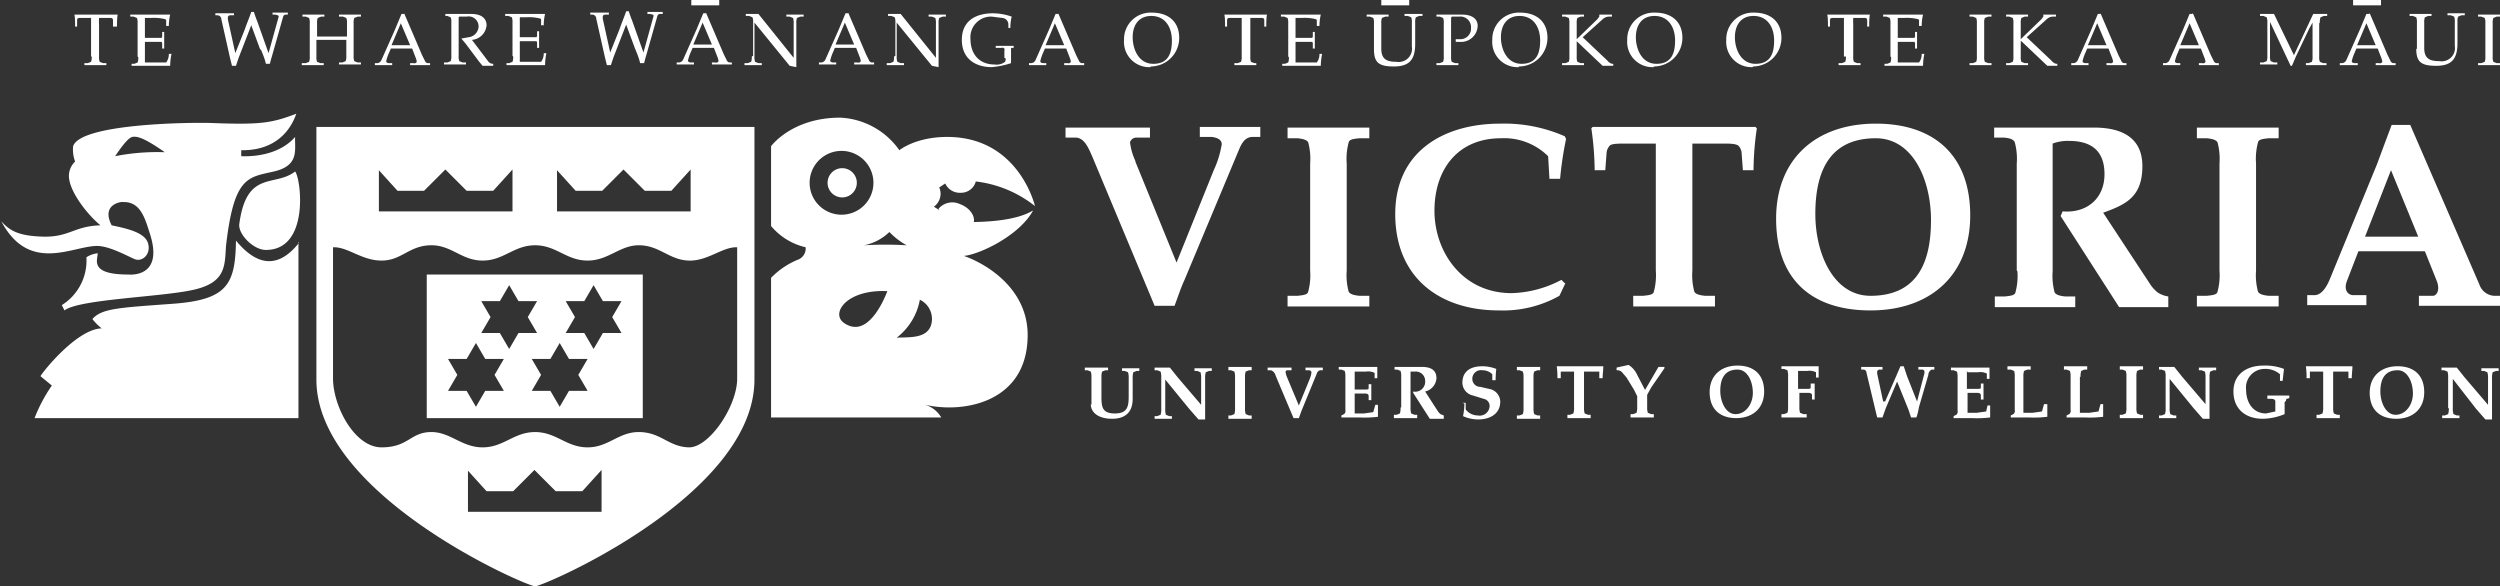 <svg id="Layer_1" data-name="Layer 1" xmlns="http://www.w3.org/2000/svg" viewBox="0 0 376.1 88.2"><rect x="0" y="0" width="376.1" height="88.2" fill="#333333" stroke="none"/><defs><style>.cls-1{fill:#fff}</style></defs><title>logo-wide</title><path class="cls-1" d="M477.7 408.1c2.5 0 4 1.4 4 3.9s-1.7 4-4.2 4-4-1.4-4-3.9 1.7-4 4.2-4zm0 .6c-2.1 0-2.6 1.6-2.6 3.2s.8 3.5 2.3 3.5 2.6-1.5 2.6-3.2-.8-3.5-2.3-3.5zm-290.3 14.9v6.4h20.1v-6.3l-2.9 3.2h-4l-3.2-3.2-3.2 3.2h-4l-2.9-3.2zM174 378.5v6.3h20.1v-6.3l-2.9 3.2h-4l-3.2-3.2-3.2 3.2h-4l-2.9-3.2zm26.8 0v6.3h20.1v-6.3l-2.9 3.2h-4l-3.2-3.2-3.2 3.2h-4l-2.9-3.2zm-3.3 11.4c-3.2 0-4.7 2.3-7.9 2.3s-4.7-2.4-7.9-2.3-4.3 2.3-7.3 2.3-5.1-2.1-7.3-2v19.9c.1 4.2 3.3 10.2 7.3 10.2s4.3-2.2 7.3-2.3 4.7 2.3 7.9 2.3 4.7-2.3 7.9-2.3 4.7 2.3 7.9 2.3 4.7-2.4 7.9-2.3 4.3 2.2 7.3 2.3 7.2-6 7.3-10.2v-19.9c-2.2-.1-4.4 2.1-7.3 2s-4.3-2.2-7.3-2.3-4.7 2.3-7.9 2.3-4.7-2.3-7.9-2.3zm0 51.3c-1.3 0-32.9-13.7-32.9-31.1v-38h65.9v38c0 17.4-31.7 31.1-33 31.1zm-4.7-29.4l-1.4-2.4 1.4-2.4H190l-1.4-2.4-1.4 2.4h-2.8l1.4 2.4-1.4 2.4h2.8l1.4 2.4 1.4-2.4h2.8zm17.7-8.7l-1.4-2.4 1.4-2.4h-2.8l-1.4-2.4-1.4 2.4h-2.8l1.4 2.4-1.4 2.4h2.8l1.4 2.4 1.4-2.4h2.8zm-12.7 0l-1.4-2.4 1.4-2.4H195l-1.4-2.4-1.4 2.4h-2.8l1.4 2.4-1.4 2.4h2.8l1.4 2.4 1.4-2.4h2.8zm7.6 8.7l-1.4-2.4 1.4-2.4h-2.8l-1.4-2.4-1.4 2.4H197l1.4 2.4-1.4 2.4h2.8l1.4 2.4 1.4-2.4h2.8zm-24.2-17.5h32.5v21.6h-32.5v-21.6zm-24.2-3.7c-1.9 0-4.2-2.4-4-3.9 1.1-8.2 5.3-5.5 8.4-7.9.9 1.1 2.2 11.8-4.4 11.8zm98.4 7.4a9.3 9.3 0 0 1-3.5 5.8c1.8-.1 4.6.2 5.2-2a3.2 3.2 0 0 0-1.7-3.7zm-4.9-1.2c-6.2-.3-8.6 3.4-6.5 4.8 3.9 2.7 6.5-4.9 6.5-4.8zm.3-8.9a7.6 7.6 0 0 1-3.8 2 53.8 53.8 0 0 1 6.4 0 10.7 10.7 0 0 1-2.6-2zm-12-7.4a4.8 4.8 0 1 0 4.8-4.8 4.8 4.8 0 0 0-4.8 4.8zm19.4 3.9a2.7 2.7 0 0 1 3.2-.7c1.4.5 2.3 1.7 2.1 2.7 7.1-.1 8.8-1.8 8.9-1.7-2.1 3.8-8.1 6.6-10.4 6.8 3.2 1.1 9.6 4.8 9.6 11.9 0 10.4-10.1 11.9-15.8 10.4a4.2 4.2 0 0 1 2.8 2H233v-21a11.9 11.9 0 0 1 4.2-2.8 1.8 1.8 0 0 0 1-1.8 9.6 9.6 0 0 1-5.2-3.2v-12s3.1-4.3 10.4-4.3a11.5 11.5 0 0 1 8.9 4.9s2.4-2 7.2-2c10.8 0 13.2 10.4 13.2 10.4a17.6 17.6 0 0 0-8.9-3.7 2.3 2.3 0 0 1-2.3 1.7 2.4 2.4 0 0 1-2.3-1.4l-.9.6a2.5 2.5 0 0 1 .2 1.1 2.5 2.5 0 0 1-1 1.8l.8.5zm-16.7-3.9a2.2 2.2 0 1 1 2.2 2.2 2.2 2.2 0 0 1-2.2-2.2zm-79.6 8.9v26.5h-39.7a23.5 23.5 0 0 1 2.6-4.9l-1.7-1.4c-.1-.1 5.3-7.1 9.2-7.2a8 8 0 0 1-1.4-1.4c1.4-1.6 3.9-1.7 12.1-2.3s9.4-2.9 9.5-9.5c2 2.4 5.5 5.4 9.5.3zm-20.1-13.5c-2.6-1.8-4-2.5-4.9-2.3s-2.6 3-2.6 2.9a32.8 32.8 0 0 1 7.5-.6zm-9.8 10.9c-1.9-1.6-4.3-4.7-4.6-6.9a3 3 0 0 1 .9-2.6 5.1 5.1 0 0 1-.3-2.3c1.1-3.4 17.4-3.6 20.7-3.5 7.6.3 9.2 0 12.9-1.4-.1-.1-1.3 5.6-8.3 5.5a8.6 8.6 0 0 0 0 .9c2.8.1 6.1-.6 8.1-2.9-.1 1.9.7 4.3-3.2 5.2s-6 .7-7.2 11.2c-.2 3 0 5.5-4.9 6.6s-17.2 1.4-19.4 3.1l-.4-.8a7.9 7.9 0 0 0 3.7-7.2 3.9 3.9 0 0 1 1.7-.6c0 1-1.3 3.2 4.6 3.2.1 0 5.5.6 3.2-6.3-.7-2.2-1.4-4.7-4-4.6 0-.1-3.4.2-1.7 3.5 2.4.5 5.1 1.1 5.5 2.8s-1 2.7-2 2.3-3.8-2-5.7-2c-3.7 0-10.2 4.2-14.4-3.7 1.2 1.3 2.4 2.2 6.3 2.3s4.7-1.6 8.6-1.7zM471 353h4.2v.8H471v-.8zm-250 0h4.2v.8H221v-.8zm271 3.5v5a2 2 0 0 0 .1.8l.5.2h.5v.3h-3.3v-.3h.5l.5-.2a2 2 0 0 0 .1-.8v-5a2 2 0 0 0-.1-.8l-.5-.2h-.5v-.3h3.3v.3h-.5l-.5.2a2 2 0 0 0-.1.8zm-361.3 5v-5.8H129c-.3 0-.4.1-.4.4v.9h-.3c0-.6 0-1.2-.1-1.8h6.5c-.1.6-.1 1.2-.1 1.8h-.6v-.9c0-.3-.1-.4-.4-.4h-1.7a11.2 11.2 0 0 0 0 1.1v4.7a2 2 0 0 0 .1.8l.5.2h.5v.3h-3.3v-.3h.5l.5-.2a2 2 0 0 0 .1-.8zm7 0v-5a2 2 0 0 0-.1-.8l-.5-.2h-.5v-.3h6a7.5 7.5 0 0 0-.2 1.7h-.4v-.7a.3.3 0 0 0-.1-.3 6.9 6.9 0 0 0-2.2-.2h-.9v3h2.5a.4.4 0 0 0 .1-.3v-.6h.3v2.5h-.3v-.7a.4.4 0 0 0-.1-.3h-2.5v3.1h3.2a2.1 2.1 0 0 0 .4-1.3h.4a9.6 9.6 0 0 0-.2 1.8h-5.8v-.3h.4l.5-.2a2 2 0 0 0 .1-.8zm18.5-.9l-1.4-3.8-1.9 4.9-.4 1.2h-.6l-.3-1.2-1.3-5.8a.6.6 0 0 0-.6-.6h-.3v-.3h2.8v.3h-.5c-.3 0-.5.1-.4.7l1.1 5 1.4-3.5c.3-.9.7-1.8 1-2.7h.4a14.2 14.2 0 0 0 .5 1.4l1.7 4.8 1.5-5.4c.1-.3-.1-.3-.5-.4h-.4v-.3h2.3v.3h-.3a.4.4 0 0 0-.4.3l-1.7 6c-.1.3-.2.7-.3 1.1h-.6c-.2-.9-.5-1.5-.8-2.3zm14-4.2v5a2 2 0 0 0 .1.8l.5.2h.5v.3H168v-.3h.5l.5-.2a2 2 0 0 0 .1-.8V359h-4.5v2.5a2 2 0 0 0 .1.8l.5.2h.5v.3h-3.3v-.3h.6l.5-.2a2 2 0 0 0 .1-.8v-5a2 2 0 0 0-.1-.8l-.5-.2h-.5v-.3h3.3v.3h-.5l-.5.2a2 2 0 0 0-.1.8v2h4.5v-2a2 2 0 0 0-.1-.8l-.5-.2h-.6v-.3h3.3v.3h-.5l-.5.2a2 2 0 0 0-.1.8zm5.7 3.4h2.8l-1.4-3.3-1.4 3.3zm1.9-4.8l2.7 6.3.4.8a.6.6 0 0 0 .4.4h.4v.3h-3v-.3h.5a.4.4 0 0 0 .5-.2 2.6 2.6 0 0 0-.2-.7l-.5-1.3h-3.2l-.3.7a6.4 6.4 0 0 0-.4 1.2c0 .2.2.3.5.3h.4v.3h-2.6v-.3h.4a.8.8 0 0 0 .6-.5l2-4.5 1-2.4h.4zm8.2.6v5.8a2 2 0 0 0 .1.8l.5.2h.5v.3h-3.3v-.3h.5l.5-.2a2 2 0 0 0 .1-.8v-5a2 2 0 0 0-.1-.8l-.5-.2h-.3v-.3h3.9c1.8 0 2.3.9 2.3 1.7a2.4 2.4 0 0 1-2.2 2.2l2.5 3.3a.9.9 0 0 0 .7.3v.3h-1.6l-.5-.6-2.1-2.8-.6-.7 1.1-.2a1.7 1.7 0 0 0 1.5-1.6 1.5 1.5 0 0 0-1.8-1.5h-1.1zm8.1 5.8v-5a2 2 0 0 0-.1-.8l-.5-.2h-.5v-.3h6a7.5 7.5 0 0 0-.2 1.7h-.4v-.7a.3.3 0 0 0-.1-.3 6.9 6.9 0 0 0-2.2-.2h-.9v3h2.5a.4.4 0 0 0 .1-.3v-.6h.3v2.5h-.3v-.7a.4.4 0 0 0-.1-.3h-2.5v3.1h3.2a2.1 2.1 0 0 0 .4-1.3h.4a9.6 9.6 0 0 0-.2 1.8h-5.8v-.3h.4l.5-.2a2 2 0 0 0 .1-.8zm18.5-.9l-1.4-3.8-1.9 4.9-.4 1.2h-.6l-.3-1.2-1.3-5.8a.6.6 0 0 0-.6-.6h-.3v-.3h2.8v.3h-.5c-.3 0-.5.1-.4.7l1.1 5 1.4-3.5c.3-.9.7-1.8 1-2.7h.4a14.3 14.3 0 0 0 .5 1.4l1.7 4.8 1.5-5.4c.1-.3-.1-.3-.5-.4h-.4v-.3h2.3v.3h-.4a.4.4 0 0 0-.4.3l-1.7 6c-.1.3-.2.7-.3 1.1h-.6c-.2-.9-.5-1.5-.8-2.3zm8.7-.8h2.8l-1.4-3.3-1.4 3.3zm1.9-4.8l2.7 6.3.4.8a.6.6 0 0 0 .4.4h.4v.3h-3v-.3h.5a.4.4 0 0 0 .5-.2 2.6 2.6 0 0 0-.2-.7l-.5-1.3h-3.2l-.3.7a6.4 6.4 0 0 0-.4 1.2c0 .2.2.3.5.3h.4v.3h-2.6v-.3h.4a.8.8 0 0 0 .6-.5l2-4.5 1-2.4h.4zm7.1 6.5v-5a2 2 0 0 0-.1-.8l-.5-.2h-.5v-.3h1.9l5.3 6.6v-5.2a2 2 0 0 0-.1-.8l-.5-.2h-.5v-.3h2.6v.3h-.5l-.5.2a2 2 0 0 0-.1.8v6.6l-1-.2-5.3-6.5v5.1a2 2 0 0 0 .1.8l.5.2h.5v.3H229v-.3h.5l.5-.2a2 2 0 0 0 .1-.8zm12.4-1.7h2.8l-1.4-3.3-1.4 3.3zm1.9-4.8l2.7 6.3.4.8a.6.6 0 0 0 .4.4h.4v.3h-3v-.3h.5a.4.4 0 0 0 .5-.2 2.6 2.6 0 0 0-.2-.7l-.5-1.3h-3.2l-.3.7a6.4 6.4 0 0 0-.4 1.2c0 .2.2.3.5.3h.4v.3h-2.6v-.3h.4a.8.8 0 0 0 .6-.5l2-4.5 1-2.4h.4zm7.1 6.5v-5a2 2 0 0 0-.1-.8l-.5-.2h-.5v-.3h1.9l5.3 6.6v-5.2a2 2 0 0 0-.1-.8l-.5-.2h-.5v-.3h2.6v.3h-.5l-.5.2a2 2 0 0 0-.1.8v6.6l-1-.2-5.3-6.5v5.1a2 2 0 0 0 .1.8l.5.2h.5v.3h-2.6v-.3h.5l.5-.2a2 2 0 0 0 .1-.8zm16.4.3v-1.1a.3.3 0 0 0-.4-.4h-.9v-.3h2.7v.3h-.3c-.1 0-.1.1-.1.4v1.9a12.6 12.6 0 0 1-2.9.6c-2.5 0-4.5-1.3-4.5-4.1s2-4 4.7-4a8.8 8.8 0 0 1 2.8.5 7 7 0 0 0-.2 1.7h-.3v-.6a1 1 0 0 0-.9-.9l-1.6-.2a3.1 3.1 0 0 0-3.2 3.4c0 2.2 1.3 3.8 3.6 3.8a2.1 2.1 0 0 0 1.6-.4 1.1 1.1 0 0 0 .1-.5zm6.2-1.9h2.8l-1.4-3.3-1.4 3.3zm1.9-4.8l2.7 6.3.4.8a.6.6 0 0 0 .4.4h.4v.3h-3v-.3h.5a.4.4 0 0 0 .5-.2 2.6 2.6 0 0 0-.2-.7l-.5-1.3h-3.2l-.3.7a6.4 6.4 0 0 0-.4 1.2c0 .2.2.3.5.3h.4v.3h-2.6v-.3h.4a.8.8 0 0 0 .6-.5l2-4.5 1-2.4h.4zm14 .4c-1.9 0-2.8 1.4-2.8 3.2s.9 4 3.1 4 2.8-1.5 2.8-3.5-1-3.7-3.1-3.7zm-.1 7.7a3.8 3.8 0 0 1-4-4.1 4 4 0 0 1 4.2-4.1c2.4 0 4.1 1.3 4.1 3.8a4.3 4.3 0 0 1-4.3 4.3zm13.7-1.6v-5.8H302c-.3 0-.4.1-.4.4v.9h-.3c0-.6 0-1.2-.1-1.8h6.4c-.1.6-.1 1.2-.1 1.8h-.3v-.9c0-.3-.1-.4-.4-.4h-1.7v5.8a2 2 0 0 0 .1.8l.5.2h.3v.3h-3.3v-.3h.5l.5-.2a2 2 0 0 0 .1-.8zm7 0v-5a2 2 0 0 0-.1-.8l-.5-.2h-.5v-.3h6a7.5 7.5 0 0 0-.2 1.7h-.4v-.7a.3.3 0 0 0-.1-.3 6.9 6.9 0 0 0-2.2-.2h-.9v3h2.5a.4.4 0 0 0 .1-.3v-.6h.3v2.5h-.3v-.7a.4.4 0 0 0-.1-.3h-2.5v3.1h3.2a2.1 2.1 0 0 0 .4-1.3h.4a9.6 9.6 0 0 0-.2 1.8h-5.8v-.3h.4l.5-.2a2 2 0 0 0 .1-.8zm12.9-1v-4a2 2 0 0 0-.1-.8l-.5-.2h-.5v-.3h3.3v.3h-.5l-.5.2a2 2 0 0 0-.1.8v3.8c0 1.6.8 2 2.3 2a2 2 0 0 0 2.3-2.3v-3.6a2 2 0 0 0-.1-.8l-.5-.2h-.5v-.3h2.7v.3h-.5l-.5.2a2 2 0 0 0-.1.8v3.2c0 2.4-.9 3.4-3.2 3.4s-3-.6-3-2.6zm11.6-4.8v5.8a2 2 0 0 0 .1.8l.5.2h.5v.3h-3.3v-.3h.5l.5-.2a2 2 0 0 0 .1-.8v-5a1.9 1.9 0 0 0-.1-.8l-.5-.2h-.5v-.3h3.9c1.1 0 2.3.4 2.3 1.7a2.5 2.5 0 0 1-2.7 2.4h-.6v-.4h.7a1.6 1.6 0 0 0 1.6-1.7 1.6 1.6 0 0 0-1.8-1.7h-1.1zm10.3-.3c-1.9 0-2.8 1.4-2.8 3.2s.9 4 3.1 4 2.8-1.5 2.8-3.5-1-3.7-3.1-3.7zm-.1 7.7a3.8 3.8 0 0 1-4-4.1 4 4 0 0 1 4.2-4.1c2.4 0 4.1 1.3 4.1 3.8a4.3 4.3 0 0 1-4.3 4.3zm8.7-3.9v2.3a2 2 0 0 0 .1.8l.5.2h.5v.3H352v-.3h.5l.5-.2a2 2 0 0 0 .1-.8v-5a2 2 0 0 0-.1-.8l-.5-.2h-.5v-.3h3.3v.3h-.5l-.5.2a2 2 0 0 0-.1.8v2.4l3.1-3 .3-.4v-.3h1.9v.3h-.5a1.4 1.4 0 0 0-.9.4l-3 2.7 3.7 3.5a1.5 1.5 0 0 0 .7.5h.2v.3h-1.6l-3.9-3.7h-.1zm11.7-3.8c-1.9 0-2.8 1.4-2.8 3.2s.9 4 3.1 4 2.8-1.5 2.8-3.5-1-3.7-3.1-3.7zm-.1 7.7a3.8 3.8 0 0 1-4-4.1 4 4 0 0 1 4.2-4.1c2.4 0 4.1 1.3 4.1 3.8a4.3 4.3 0 0 1-4.3 4.3zm15-7.7c-1.9 0-2.8 1.4-2.8 3.2s.9 4 3.1 4 2.8-1.5 2.8-3.5-1-3.7-3.1-3.7zm-.1 7.7a3.8 3.8 0 0 1-4-4.1 4 4 0 0 1 4.2-4.1c2.4 0 4.1 1.3 4.1 3.8a4.3 4.3 0 0 1-4.3 4.3zm13.7-1.6v-5.8h-1.7c-.3 0-.4.1-.4.4v.9h-.3c0-.6 0-1.2-.1-1.8h6.4c-.1.6-.1 1.2-.1 1.8h-.3v-.9c0-.3-.1-.4-.4-.4h-1.7a11.1 11.1 0 0 0 0 1.1v4.7a2 2 0 0 0 .1.8l.5.2h.5v.3h-3.3v-.3h.5l.5-.2a2 2 0 0 0 .1-.8zm7 0v-5a2 2 0 0 0-.1-.8l-.5-.2h-.5v-.3h6a7.5 7.5 0 0 0-.2 1.7h-.4v-.7a.3.3 0 0 0-.1-.3 6.9 6.9 0 0 0-2.2-.2h-.9v3h2.5a.4.4 0 0 0 .1-.3v-.6h.3v2.5h-.3v-.7a.4.4 0 0 0-.1-.3h-2.5v3.1h3.2a2.1 2.1 0 0 0 .4-1.3h.4a9.6 9.6 0 0 0-.2 1.8h-5.8v-.3h.4l.5-.2a2 2 0 0 0 .1-.8zm14.1-5v5a2 2 0 0 0 .1.8l.5.2h.5v.3h-3.3v-.3h.5l.5-.2a2 2 0 0 0 .1-.8v-5a2 2 0 0 0-.1-.8l-.5-.2h-.5v-.3h3.3v.3h-.5l-.5.2a2 2 0 0 0-.1.8zm5.5 2.7v2.3a2 2 0 0 0 .1.8l.5.2h.5v.3h-3.3v-.3h.5l.5-.2a2 2 0 0 0 .1-.8v-5a2 2 0 0 0-.1-.8l-.5-.2h-.5v-.3h3.3v.3h-.5l-.5.2a2 2 0 0 0-.1.8v2.4l3.1-3 .3-.4v-.3h1.9v.3h-.5a1.4 1.4 0 0 0-.9.4l-3 2.7 3.7 3.5a1.5 1.5 0 0 0 .7.5h.2v.3H425l-3.9-3.7h-.1zm10.1.6h2.8l-1.4-3.3-1.4 3.3zm1.9-4.8l2.7 6.3.4.8a.6.6 0 0 0 .4.4h.4v.3h-3v-.3h.5a.4.4 0 0 0 .5-.2 2.6 2.6 0 0 0-.2-.7l-.5-1.3H431l-.3.7a6.4 6.4 0 0 0-.4 1.2c0 .2.2.3.5.3h.4v.3h-2.6v-.3h.4a.8.8 0 0 0 .6-.5l2-4.5 1-2.4h.4zm12 4.8h2.8l-1.4-3.3-1.4 3.3zm1.9-4.8l2.7 6.3.4.8a.6.6 0 0 0 .4.4h.4v.3h-3v-.3h.5a.4.4 0 0 0 .5-.2 2.6 2.6 0 0 0-.2-.7l-.5-1.3h-3.2l-.3.7a6.4 6.4 0 0 0-.4 1.2c0 .2.2.3.5.3h.3v.3h-2.6v-.3h.4a.8.8 0 0 0 .6-.5l2-4.5 1-2.4h.4zm19 1.5v5a2 2 0 0 0 .1.8l.5.2h.5v.3h-3.1v-.3h.4l.5-.2a2 2 0 0 0 .1-.8v-5.1l-.5.9-2 4.2-.6 1.4h-.2l-3.1-6.6v5.1a2 2 0 0 0 .1.8l.5.2h.5v.3H457v-.3h.5l.5-.2a2 2 0 0 0 .1-.8v-5a2 2 0 0 0-.1-.8l-.5-.2h-.5v-.3h2.1l3 6.2 2.9-6.2h2.1v.3h-.5l-.5.2a2 2 0 0 0-.1.8zm5.7 3.3h2.8l-1.4-3.3-1.4 3.3zm1.9-4.8l2.7 6.3.4.8a.6.6 0 0 0 .4.4h.4v.3h-3v-.3h.5a.4.4 0 0 0 .5-.2 2.6 2.6 0 0 0-.2-.7l-.5-1.3h-3.2l-.3.7a6.4 6.4 0 0 0-.4 1.2c0 .2.2.3.5.3h.4v.3H469v-.3h.4a.8.8 0 0 0 .6-.5l2-4.5 1-2.4h.4zm7.1 5.4v-4a2 2 0 0 0-.1-.8l-.5-.2h-.5v-.3h3.3v.3h-.5l-.5.2a2 2 0 0 0-.1.8v3.8c0 1.6.8 2 2.3 2a2 2 0 0 0 2.3-2.3v-3.6a2 2 0 0 0-.1-.8l-.5-.2h-.5v-.3h2.6v.3h-.5l-.5.2a2 2 0 0 0-.1.8v3.2c0 2.4-.9 3.4-3.2 3.4s-3-.6-3-2.6zM324.8 353h4.2v.8h-4.2v-.8zm151.9 25.6l-3.9 10h8l-4.1-10zm5 12.2h-9.9l-1.7 4.4c-.6 1.5.2 2.2.9 2.2h2v1.5h-8.9v-1.5h1.2c1-.1 1.7-1.2 2.2-2.4l7.1-17.3 1-2.7.6-1.6.6-1.6h2.8l10.4 24a2.5 2.5 0 0 0 2.2 1.7h.9v1.5h-12.2v-1.5h2.1c.6 0 1.1-.9.6-2.2l-1.8-4.5zm-193.9-13.5l6.2 15.2 5.6-13.9a14.9 14.9 0 0 0 1.2-3.9c0-.7-.7-1-1.5-1.1h-1.8v-1.5h9.1v1.5h-1.3c-.9.1-1.4.7-1.9 1.9l-8.2 19.6c-.6 1.3-1 2.6-1.5 3.9h-3l-9.4-22.5c-.5-1.1-1.1-2.7-2.4-2.8h-1.6v-1.5H290v1.5h-2a1 1 0 0 0-1 .7 9.2 9.2 0 0 0 .8 2.8zm31.8.3v16.1a9.4 9.4 0 0 0 .3 3.2c.2.3.6.5 1.6.6h1.5v1.6h-12.3v-1.6h1.5c1-.1 1.5-.2 1.6-.6a9.5 9.5 0 0 0 .3-3.2v-16.1a9.4 9.4 0 0 0-.3-3.2c-.2-.3-.6-.5-1.6-.6h-1.5v-1.6H323v1.6h-1.5c-1 .1-1.5.2-1.6.6a9.4 9.4 0 0 0-.3 3.2zm32.9 18l-.9 1.9a17.3 17.3 0 0 1-9.1 2.2c-9 0-15.6-5-15.6-14.5s7.4-13.6 15.8-13.6a22.6 22.6 0 0 1 9.7 1.9l.2.4a52.5 52.5 0 0 0-.9 6h-1.6l-.2-3.4a9.4 9.4 0 0 0-7.1-2.7c-6.5 0-10 4.7-10 10.9s4.2 12.4 11.6 12.4a16.9 16.9 0 0 0 7.5-2l.5.5zm19.1-21v19.1a9.5 9.5 0 0 0 .3 3.2c.2.3.6.5 1.6.6h1.5v1.6h-12.3v-1.6h1.5c1-.1 1.5-.2 1.6-.6a9.5 9.5 0 0 0 .3-3.2v-19.1h-4.6c-1.1 0-2.2 0-2.4.4a1.8 1.8 0 0 0-.4.9l-.2 2.7h-1.6a45.2 45.2 0 0 0-.5-6.3l.2-.2h24.5l.2.2a45.1 45.1 0 0 0-.5 6.3h-1.6l-.2-2.7a1.8 1.8 0 0 0-.4-.9c-.3-.4-1.4-.4-2.4-.4h-4.6zm27.6-.8c-7.3 0-9.1 5.5-9.1 11.4s2.7 12.3 8.3 12.3c7.3 0 9.1-5.4 9.1-11.4s-2.7-12.3-8.3-12.3zm0-2.2c8.8 0 14.2 4.8 14.2 13.8s-6 14.3-15 14.3-14.2-4.8-14.2-13.8 6-14.3 15-14.3zm21.2 22.1v-16.1a9.4 9.4 0 0 0-.3-3.2c-.2-.4-.6-.6-1.6-.7H417v-1.5h14.6c4-.1 7.7 1.1 7.7 5.8s-2.6 5.8-5.9 7l7.1 10.8a5.5 5.5 0 0 0 1.1 1.2 4 4 0 0 0 1.6.6v1.6h-7.4l-8.8-13.7.3-.7c3.6.3 6.3-1.9 6.3-5.6s-2.2-5-5.3-5a6.4 6.4 0 0 0-2.5.4v19.2a9.5 9.5 0 0 0 .3 3.2c.2.3.6.5 1.6.6h1.5v1.6h-12.1v-1.6h1.5c1-.1 1.5-.2 1.6-.6a9.5 9.5 0 0 0 .3-3.2zm36-16.1v16.1a9.4 9.4 0 0 0 .3 3.2c.2.3.6.5 1.6.6h1.5v1.6h-12.3v-1.6h1.5c1-.1 1.5-.2 1.6-.6a9.5 9.5 0 0 0 .3-3.2v-16.1a9.5 9.5 0 0 0-.3-3.2c-.2-.3-.6-.5-1.6-.6h-1.5v-1.6h12.3v1.6h-1.5c-1 .1-1.5.2-1.6.6a9.4 9.4 0 0 0-.3 3.2zm28.9 36.8v-4.6a2.7 2.7 0 0 0-.1-.9l-.5-.2h-.4v-.4h2.3l1.2 1.5 3.5 4.1v-4a2.7 2.7 0 0 0-.1-.9l-.5-.2h-.4v-.4h2.6v.4h-.4l-.5.2a2.7 2.7 0 0 0-.1.9v6.2h-1l-1.4-1.6-3.5-4.5v4.4a2.7 2.7 0 0 0 .1.9l.5.2h.4v.4h-2.6v-.4h.4l.5-.2a2.7 2.7 0 0 0 .1-.9zm-204.1-.5v-4.1a2.7 2.7 0 0 0-.1-.9l-.5-.2h-.4v-.4h3.5v.4h-.4l-.5.2a2.7 2.7 0 0 0-.1.9v2.8c0 1.6.1 2.6 2 2.6s2.1-1 2.1-2.6v-2.7a2.7 2.7 0 0 0-.1-.9l-.5-.2h-.4v-.4h2.6v.4h-.4l-.5.2a2.7 2.7 0 0 0-.1.9v3.1c0 2-1.1 3-3.1 3s-3.2-.9-3.2-2.2zm10.5.5v-4.6a2.7 2.7 0 0 0-.1-.9l-.5-.2h-.4v-.4h2.3l1.2 1.5 3.5 4.1v-4a2.7 2.7 0 0 0-.1-.9l-.5-.2h-.4v-.4h2.6v.4h-.4l-.5.2a2.7 2.7 0 0 0-.1.9v6.2h-1l-1.4-1.6-3.6-4.4v4.4a2.7 2.7 0 0 0 .1.9l.5.2h.4v.4h-2.6v-.4h.4l.5-.2a2.7 2.7 0 0 0 .1-.9zm12.6-4.6v4.6a2.7 2.7 0 0 0 .1.9l.5.2h.4v.5h-3.5v-.5h.4l.5-.2a2.7 2.7 0 0 0 .1-.9v-4.6a2.7 2.7 0 0 0-.1-.9l-.5-.2h-.4v-.5h3.5v.5h-.4l-.5.2a2.7 2.7 0 0 0-.1.9zm6.3-.1l1.8 4.3 1.6-3.9a4.2 4.2 0 0 0 .3-1.1.4.4 0 0 0-.4-.3h-.5v-.4h2.6v.4h-.4a.7.7 0 0 0-.5.5l-2.3 5.6-.4 1.1h-.8l-2.7-6.4a1.1 1.1 0 0 0-.7-.8h-.5v-.4h3.6v.4h-.6a.3.3 0 0 0-.3.2 2.6 2.6 0 0 0 .2.8zm10.2-.8v2.7h1.5c.4 0 .6 0 .6-.2v-.6h.4v2.4h-.4v-.6c0-.3-.2-.4-.6-.4h-1.5v3h1.4l1.4-.2.3-1.1h.4v1.8a16 16 0 0 1-2.8.1h-2.7v-.3l.4-.2a.6.6 0 0 0 .2-.6v-5a2.7 2.7 0 0 0-.1-.9l-.5-.2h-.4v-.4h5.8v1.7h-.4v-.8a2.2 2.2 0 0 0-1.3-.2h-1.4zm7 5.4v-4.6a2.7 2.7 0 0 0-.1-.9l-.5-.2h-.4v-.4h4.1c1.1 0 2.2.3 2.2 1.7a2.2 2.2 0 0 1-1.7 2l2 3.1.3.3.5.2v.5h-2.1l-2.5-3.9v-.2a1.5 1.5 0 0 0 1.8-1.6 1.4 1.4 0 0 0-1.5-1.4h-.7v5.4a2.7 2.7 0 0 0 .1.9l.5.2h.4v.5h-3.5v-.5h.4l.5-.2a2.7 2.7 0 0 0 .1-.9zm9.2-.7h.5v1a2.3 2.3 0 0 0 1.8.9 1.5 1.5 0 0 0 1.8-1.5 1.1 1.1 0 0 0-.9-1l-1.6-.5a2 2 0 0 1-1.6-1.9c0-1.8 1.3-2.5 3-2.5a5.8 5.8 0 0 1 2.1.4 16.2 16.2 0 0 0-.1 1.7h-.5v-.9a2.1 2.1 0 0 0-1.5-.6 1.3 1.3 0 0 0-1.5 1.4 1.2 1.2 0 0 0 1.2 1.1l1.3.3a2 2 0 0 1 1.7 1.9c0 1.9-1.6 2.7-3.3 2.7a5.4 5.4 0 0 1-2.3-.5 9.5 9.5 0 0 0 .2-1.9zm10.7-3.8v4.6a2.7 2.7 0 0 0 .1.9l.5.2h.4v.5h-3.5v-.5h.4l.5-.2a2.7 2.7 0 0 0 .1-.9v-4.6a2.7 2.7 0 0 0-.1-.9l-.5-.2h-.4v-.5h3.5v.5h-.4l-.5.2a2.7 2.7 0 0 0-.1.9zm7.6-.9v5.4a2.7 2.7 0 0 0 .1.9l.5.2h.4v.5h-3.5v-.5h.4l.5-.2a2.7 2.7 0 0 0 .1-.9v-5.4h-2v1h-.5a12.8 12.8 0 0 0-.1-1.8h7c0 .6-.1 1.1-.1 1.8h-.5v-1h-2zm9.1 2.9l2.1-3.6h.9v.2l-2 2.9-.6 1.1v1.8a2.7 2.7 0 0 0 .1.9l.5.2h.4v.5h-3.5v-.5h.4l.5-.2a2.7 2.7 0 0 0 .1-.9v-1.6l-.5-1-1.1-1.8-.6-.7a1 1 0 0 0-.9-.4v-.4l1.8-.4a3.4 3.4 0 0 1 1.3 1.5l1.2 2.3zm14-3.2c-2.1 0-2.6 1.6-2.6 3.2s.8 3.5 2.3 3.5 2.6-1.5 2.6-3.2-.8-3.5-2.3-3.5zm0-.6c2.5 0 4 1.4 4 3.9s-1.7 4-4.2 4-4-1.4-4-3.9 1.7-4 4.2-4zm9.1.8v2.7h1.3c.4 0 .6 0 .6-.2v-.6h.6v2.4h-.4v-.6c0-.3-.2-.4-.6-.4h-1.3v2.1a2.7 2.7 0 0 0 .1.9l.5.2h.5v.5H385v-.5h.4l.5-.2a2.7 2.7 0 0 0 .1-.9v-4.6a2.7 2.7 0 0 0-.1-.9l-.5-.2h-.4v-.4h5.6v1.7h-.4v-.8a2.2 2.2 0 0 0-1.3-.2h-1.3zm13.1 4.6l1.7-3.9.6-1.4h.5l.5 1.5 1.5 3.8 1.1-4.2a1.4 1.4 0 0 0 0-.4.4.4 0 0 0-.4-.2h-.5v-.4h2.4v.4h-.4a.9.9 0 0 0-.5.8l-1.4 4.8c-.1.5-.2 1.1-.4 1.6h-.8l-.4-1.2-1.7-4.2-1.7 4-.5 1.4h-.8l-1.6-6.7a.5.5 0 0 0-.4-.5h-.4v-.4h3.2v.4h-.5a.4.4 0 0 0-.3.3v.3l.9 4.2zm12.3-4.6v2.7h1.5c.4 0 .6 0 .6-.2v-.6h.4v2.4h-.4v-.6c0-.3-.2-.4-.6-.4H413v3h1.4l1.4-.2.2-.9h.4v1.8a16 16 0 0 1-2.8.1h-2.7v-.3l.4-.2a.6.6 0 0 0 .2-.6v-5a2.7 2.7 0 0 0-.1-.9l-.5-.2h-.4v-.4h5.8v1.7h-.4v-.8a2.2 2.2 0 0 0-1.3-.2H413zm8.5.9v5.4h1.4l1.4-.2.3-1.1h.5v1.9a16 16 0 0 1-2.8.1h-2.7v-.3l.4-.2a.6.6 0 0 0 .2-.6v-5a2.7 2.7 0 0 0-.1-.9l-.5-.2h-.5v-.5h3.5v.5h-.5l-.5.2a2.7 2.7 0 0 0-.1.9zm8.5 0v5.4h1.4l1.4-.2.3-1.1h.4v1.9a16 16 0 0 1-2.8.1h-2.7v-.3l.4-.2a.6.6 0 0 0 .2-.6v-5a2.7 2.7 0 0 0-.1-.9l-.5-.2h-.4v-.5h3.5v.5h-.4l-.5.2a2.7 2.7 0 0 0-.1.9zm8.5 0v4.6a2.7 2.7 0 0 0 .1.9l.5.2h.4v.5h-3.5v-.5h.4l.5-.2a2.7 2.7 0 0 0 .1-.9v-4.6a2.7 2.7 0 0 0-.1-.9l-.5-.2h-.4v-.5h3.5v.5h-.4l-.5.2a2.7 2.7 0 0 0-.1.9zm4.4 4.6v-4.6a2.7 2.7 0 0 0-.1-.9l-.5-.2h-.4v-.4h2.3l1.2 1.5 3.5 4.1v-4a2.7 2.7 0 0 0-.1-.9l-.5-.2h-.4v-.4h2.6v.4h-.4l-.5.2a2.7 2.7 0 0 0-.1.9v6.2h-1l-1.4-1.6-3.6-4.4v4.4a2.7 2.7 0 0 0 .1.9l.5.2h.4v.4h-2.6v-.4h.4l.5-.2a2.7 2.7 0 0 0 .1-.9zm17.9-.8v1.8a8.9 8.9 0 0 1-3.3.7c-2.5 0-4.4-1.4-4.4-4.1s2.1-3.9 4.5-3.9a7.8 7.8 0 0 1 3.1.5l-.2 1.8h-.4v-1a3.3 3.3 0 0 0-2.3-.8 2.8 2.8 0 0 0-2.8 3.1c0 1.9 1 3.6 3 3.6l1.4-.3v-1.5c0-.3-.3-.4-.6-.4h-.6v-.5h3.3v.4c-.4.1-.5.1-.5.4zm7.3-4.6v5.4a2.7 2.7 0 0 0 .1.9l.5.2h.4v.5h-3.5v-.5h.4l.5-.2a2.7 2.7 0 0 0 .1-.9v-5.4h-2v1h-.5a12.8 12.8 0 0 0-.1-1.8h7c0 .6-.1 1.1-.1 1.8h-.5v-1h-2z" transform="translate(-117 -353)"/></svg>